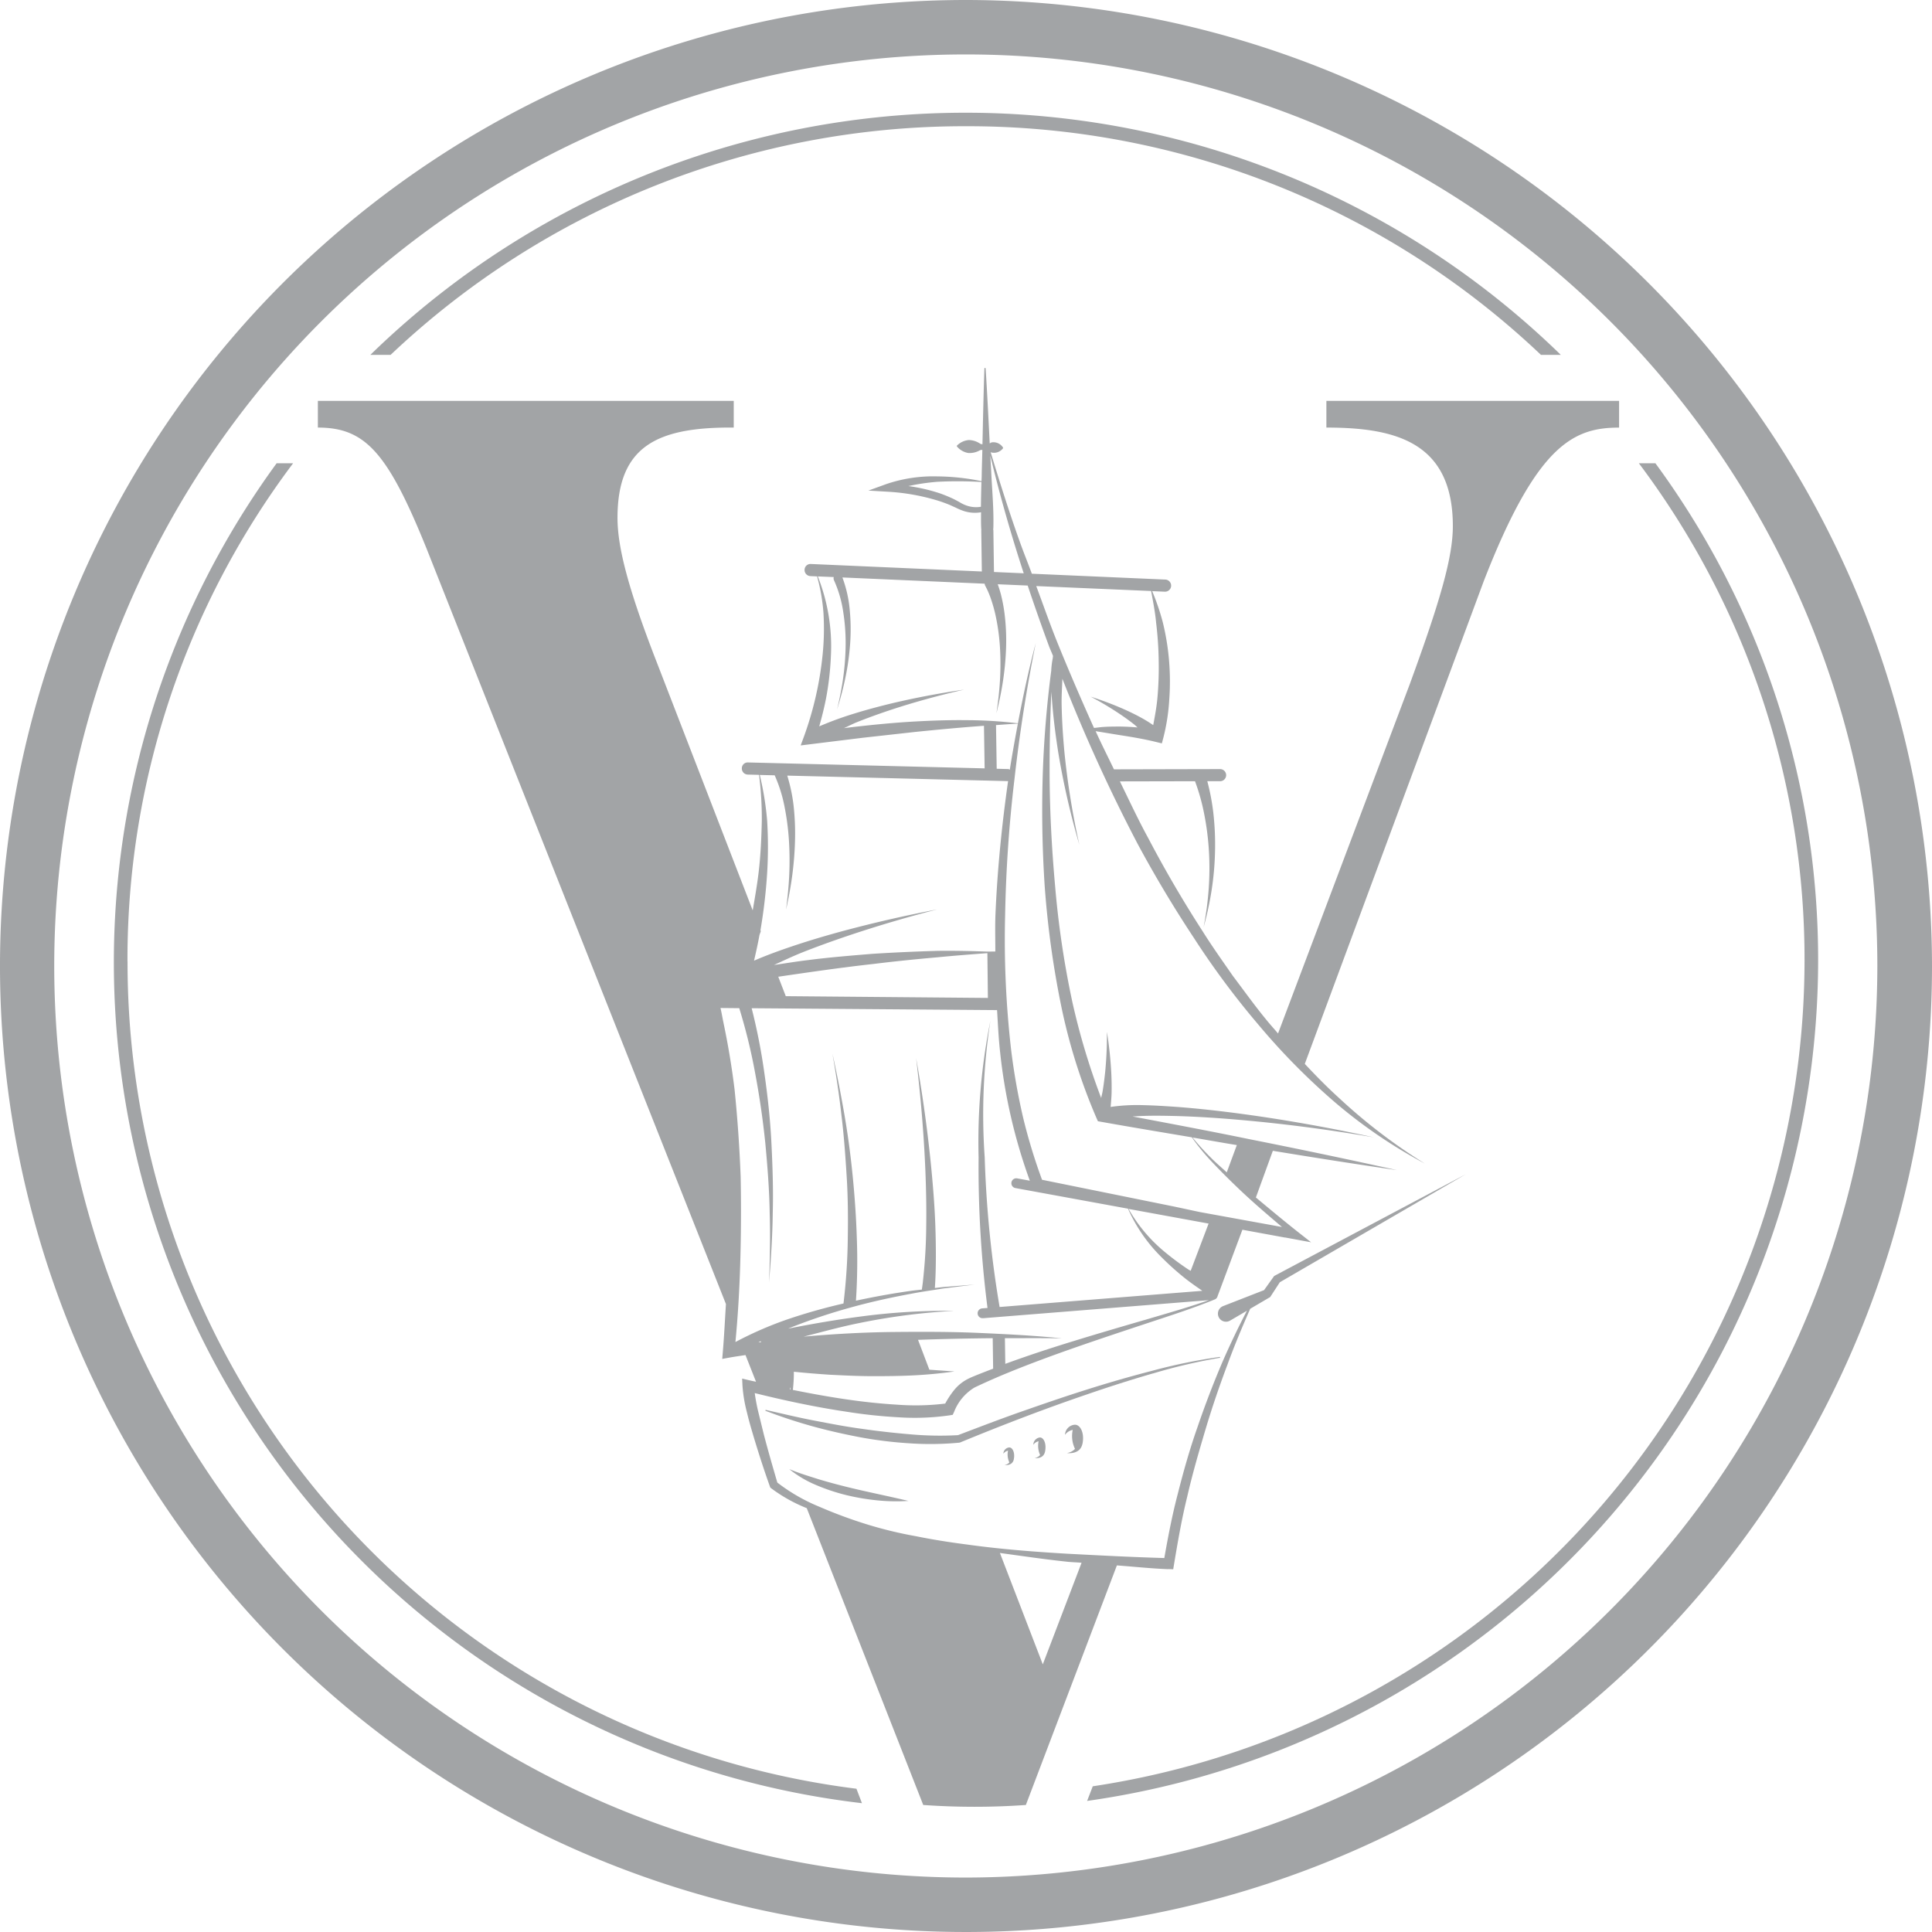 <svg xmlns="http://www.w3.org/2000/svg" xmlns:xlink="http://www.w3.org/1999/xlink" width="110" height="110" viewBox="0 0 110 110">
  <defs>
    <clipPath id="clip-path">
      <rect id="Прямоугольник_130" data-name="Прямоугольник 130" width="110" height="110" fill="#a2a4a6"/>
    </clipPath>
  </defs>
  <g id="Сгруппировать_256" data-name="Сгруппировать 256" clip-path="url(#clip-path)">
    <path id="Контур_129" data-name="Контур 129" d="M63.951,86.426l.269.01.045-.272c.215-1.293.437-2.585.752-3.859.292-1.279.659-2.541,1.033-3.8s.8-2.506,1.265-3.736c.388-1.07.831-2.12,1.289-3.164l1.065-.625.071-.041.029-.044.521-.8L80.88,63.944,70.01,69.716l-.044.024-.035.049-.538.754-2.336.911a.5.5,0,0,0-.066.033.459.459,0,1,0,.468.791l.957-.56c-.5.958-.967,1.937-1.4,2.93q-.777,1.827-1.419,3.71c-.441,1.251-.8,2.53-1.125,3.815-.313,1.194-.545,2.408-.759,3.624-1.837-.051-3.679-.149-5.518-.245-1.926-.113-3.852-.262-5.764-.531-.956-.123-1.909-.274-2.855-.466a23.345,23.345,0,0,1-2.8-.677,26.74,26.74,0,0,1-2.7-1A10.3,10.3,0,0,1,41.68,81.5c-.265-.909-.529-1.821-.768-2.734l-.345-1.406c-.071-.318-.131-.641-.173-.954,1.732.429,3.47.8,5.236,1.062a28.431,28.431,0,0,0,2.9.312,14,14,0,0,0,2.958-.107l.178-.03.078-.166a2.8,2.8,0,0,1,1.165-1.39c.618-.293,1.247-.571,1.884-.832,1.275-.523,2.574-1,3.878-1.455s2.621-.892,3.936-1.328,2.638-.855,3.926-1.376l0-.007a.264.264,0,0,0,.212-.2l0,0,1.414-3.784,2.417.444.03,0,.655.121.81.15-.645-.506c-.845-.664-1.672-1.354-2.5-2.045l.966-2.658c2.352.386,4.706.758,7.068,1.1q-4.173-.923-8.364-1.754c-2.226-.458-4.459-.878-6.691-1.3.217-.013.434-.027.651-.033.619-.02,1.243-.007,1.867.008,1.249.037,2.5.121,3.748.233,2.5.222,4.987.554,7.464.978-2.455-.535-4.93-.983-7.426-1.322-1.247-.17-2.5-.311-3.758-.408-.631-.043-1.262-.085-1.9-.1a10.544,10.544,0,0,0-1.895.1c.024-.275.05-.548.056-.819.007-.39,0-.778-.021-1.163a22.046,22.046,0,0,0-.245-2.293,21.907,21.907,0,0,1-.1,2.285c-.04.376-.087.751-.15,1.123-.021.121-.055.235-.078.357A39.466,39.466,0,0,1,58.48,54.15a52.438,52.438,0,0,1-.985-6.621c-.2-2.226-.316-4.464-.314-6.706,0-1.449.035-2.9.1-4.348.014.217.033.448.061.785.078.9.194,1.793.334,2.679a44.671,44.671,0,0,0,1.2,5.245,44.593,44.593,0,0,1-.852-5.289c-.082-.887-.139-1.775-.157-2.662-.011-.5.026-1,.042-1.5a94.06,94.06,0,0,0,4.284,9.4q1.469,2.73,3.182,5.323a47.041,47.041,0,0,0,3.7,4.98,38.14,38.14,0,0,0,4.36,4.419,28.614,28.614,0,0,0,5.119,3.487,31.472,31.472,0,0,1-4.893-3.739c-.681-.616-1.322-1.272-1.949-1.941L81.892,30.2c3.039-7.83,5.142-8.765,7.714-8.765V19.914H72.941v1.519c3.919,0,7.2.818,7.2,5.61,0,1.753-.7,4.208-2.453,9l-7.5,19.888c-.231-.276-.478-.541-.7-.822-.651-.791-1.244-1.627-1.862-2.442-.583-.842-1.18-1.675-1.723-2.543q-1.67-2.582-3.1-5.307c-.58-1.059-1.087-2.154-1.619-3.239l4.277-.009a11.72,11.72,0,0,1,.521,1.856,15.7,15.7,0,0,1,.272,2.132,16.359,16.359,0,0,1-.016,2.165,18.3,18.3,0,0,1-.288,2.157,18.248,18.248,0,0,0,.461-2.137,16.757,16.757,0,0,0,.19-2.19,16.079,16.079,0,0,0-.1-2.208,12.949,12.949,0,0,0-.34-1.776l.728,0a.345.345,0,1,0,0-.69h0l-6.044.014c-.347-.726-.712-1.44-1.042-2.173.468.075.936.154,1.4.228.7.109,1.389.225,2.048.389l.322.078.084-.314a11.545,11.545,0,0,0,.34-2.211,14.154,14.154,0,0,0-.016-2.212,13.941,13.941,0,0,0-.359-2.176,13.292,13.292,0,0,0-.6-1.755l.712.031h.015a.345.345,0,0,0,.015-.69l-7.594-.333c-.226-.623-.48-1.236-.7-1.862-.6-1.671-1.13-3.365-1.647-5.065a.315.315,0,0,0,.036.023.644.644,0,0,0,.661-.226.049.049,0,0,0,0-.067.643.643,0,0,0-.64-.28.7.7,0,0,0-.108.058c-.072-1.422-.141-2.844-.232-4.267a.034.034,0,0,0-.034-.031.035.035,0,0,0-.036.033c-.05,1.44-.079,2.878-.111,4.317-.044-.016-.09-.008-.134-.038a1.192,1.192,0,0,0-.644-.206,1.086,1.086,0,0,0-.666.308.05.05,0,0,0,0,.07,1.086,1.086,0,0,0,.638.36,1.2,1.2,0,0,0,.659-.153c.048-.027.093-.015.141-.027-.009.479-.029.957-.036,1.437,0,.116-.007.23-.012.346a13.055,13.055,0,0,0-2.546-.272,8.316,8.316,0,0,0-2.88.44l-1.015.368,1.09.065a12.1,12.1,0,0,1,2.88.512q.35.11.686.251l.327.148a3.221,3.221,0,0,0,.366.159,2.029,2.029,0,0,0,1.066.1c0,.3-.007.61.01.913,0,.035.006.069.008.1,0,.006-.006.009-.006.016l.033,2.343L43.594,29.2a.337.337,0,0,0-.363.33.347.347,0,0,0,.332.36l.38.017A10.546,10.546,0,0,1,44.307,32a14.687,14.687,0,0,1-.051,2.387A19.335,19.335,0,0,1,43.2,39.014l-.191.516.548-.067,2.974-.367,2.975-.331c1.311-.135,2.624-.256,3.939-.353l.038,2.425L40.015,40.5a.334.334,0,0,0-.356.336A.345.345,0,0,0,40,41.19l.64.016a19.833,19.833,0,0,1,.156,2.613c-.022.983-.065,1.962-.181,2.937-.087.727-.213,1.446-.337,2.167L34.8,34.756c-1.636-4.207-2.22-6.543-2.22-8.181,0-4.089,2.263-5.178,6.618-5.142v-1.52H15.52v1.52c2.688,0,3.973,1.4,6.193,6.9L38.754,71.337c-.057.9-.1,1.8-.175,2.686l-.036.437.424-.078c.3-.055.6-.093.9-.142l.6,1.521c-.121-.029-.246-.051-.367-.081l-.424-.1.02.415a8.177,8.177,0,0,0,.254,1.51c.112.482.253.952.392,1.422.283.938.582,1.868.913,2.79l.024.067.043.035a8.793,8.793,0,0,0,2.033,1.138l6.632,16.9a41.6,41.6,0,0,0,5.843,0l5.183-13.64c.977.071,1.951.179,2.934.214M52.657,75.54a2.417,2.417,0,0,0-.926.713,5.018,5.018,0,0,0-.493.75,13.868,13.868,0,0,1-2.667.067c-.946-.056-1.895-.153-2.839-.29-1.06-.15-2.116-.343-3.168-.555a8.6,8.6,0,0,0,.057-1.035c.69.071,1.379.127,2.071.172.786.038,1.572.078,2.359.08s1.575-.006,2.363-.044,1.574-.115,2.356-.224l-1.434-.1-.645-1.7q2.125-.075,4.252-.094l.024,1.734c-.437.17-.876.336-1.308.521m9.886-3.279c-1.331.388-2.661.776-3.986,1.185-1.308.4-2.612.829-3.9,1.3l-.022-1.461c1.082,0,2.163-.01,3.245.009-1.578-.16-3.164-.24-4.751-.31s-3.175-.067-4.765-.053c-1.73.016-3.462.111-5.19.266,1.072-.272,2.137-.57,3.223-.785a36.249,36.249,0,0,1,5.345-.683,36.745,36.745,0,0,0-5.4.333c-1.355.178-2.7.411-4.043.678.036-.014.072-.033.11-.048a32.773,32.773,0,0,1,3.4-1.142c1.156-.324,2.331-.581,3.515-.8.591-.115,1.188-.194,1.783-.293l1.795-.225L51.1,70.37l-.451.053,0,0c.079-1.106.065-2.451.028-3.528s-.122-2.143-.223-3.209c-.205-2.131-.5-4.251-.873-6.356.255,2.122.437,4.251.527,6.38.043,1.065.065,2.129.049,3.192a30.212,30.212,0,0,1-.189,3.156l0,.017s-.055.41-.058.437c-.2.024-.407.042-.61.071-1.053.145-2.1.338-3.144.561a34.634,34.634,0,0,0,.051-3.527c-.037-1.185-.118-2.366-.234-3.543s-.271-2.35-.472-3.514-.428-2.323-.681-3.474c.2,1.163.38,2.327.51,3.5.145,1.168.227,2.343.3,3.516s.08,2.348.061,3.521a34.149,34.149,0,0,1-.222,3.49l-.023.192a32.459,32.459,0,0,0-3.217.912,20.6,20.6,0,0,0-2.935,1.282c.14-1.466.227-2.928.271-4.395q.075-2.5.027-5-.093-2.5-.347-4.988c-.16-1.311-.38-2.613-.653-3.9-.056-.295-.1-.532-.148-.736l1.068.01a32.147,32.147,0,0,1,.921,3.786q.362,1.941.564,3.912c.122,1.312.227,2.629.248,3.95.042,1.322.013,2.645-.036,3.967.107-1.318.194-2.641.21-3.967.036-1.325-.01-2.653-.076-3.979s-.211-2.649-.4-3.966a33.832,33.832,0,0,0-.725-3.7L54.19,54.6c.051.8.084,1.605.175,2.4a30.889,30.889,0,0,0,1.691,7.313l-.721-.132a.28.28,0,1,0-.1.551l6.411,1.174a8.962,8.962,0,0,0,1.827,2.682,16.124,16.124,0,0,0,1.31,1.194c.35.285.719.541,1.095.8l-11.543.922a62.459,62.459,0,0,1-.848-8.522,34.834,34.834,0,0,1,.323-7.768,34.958,34.958,0,0,0-.671,7.771,62.863,62.863,0,0,0,.508,8.574l-.294.023a.28.28,0,0,0,.022.56H53.4l12.852-1.028c-1.219.427-2.466.775-3.706,1.144M40.766,73.5c-.055.008-.11.013-.163.02.042-.022.08-.049.124-.07h0c.007.022.029.03.04.05m.966-20.8c1.806-.264,3.613-.528,5.428-.728,1.216-.15,2.435-.273,3.657-.38.939-.092,1.88-.164,2.822-.235l.028,2.55-11.507-.1ZM65.214,69.445c-.041-.026-.084-.046-.125-.072a15.608,15.608,0,0,1-1.382-1.03,8.809,8.809,0,0,1-2.029-2.423l4.557.834ZM66.463,63.1a15.052,15.052,0,0,1-1.144-1.246c.841.142,1.68.295,2.523.431l-.573,1.552c-.268-.244-.545-.483-.807-.736m-3.5-32.362c.113.609.231,1.211.286,1.822a19.7,19.7,0,0,1,.145,2.14,19.406,19.406,0,0,1-.073,2.132c-.048.519-.143,1.033-.239,1.541a8.16,8.16,0,0,0-.814-.492c-.294-.157-.594-.3-.9-.434a18.3,18.3,0,0,0-1.844-.692,18.006,18.006,0,0,1,1.676,1c.267.18.528.368.78.566.075.058.136.123.211.185-.321-.028-.641-.045-.96-.051-.36,0-.721,0-1.079.03-.148.014-.3.036-.442.049-.724-1.612-1.426-3.235-2.088-4.872-.427-1.058-.8-2.136-1.2-3.206Zm-7.254-1.009-1.693-.074L53.98,27.27c0-.006-.006-.01-.007-.016,0-.034,0-.067.006-.1.03-1.01-.061-2.021-.113-3.03-.015-.362-.041-.725-.058-1.086.538,2.255,1.179,4.485,1.9,6.691m-3.369-3.9a2.48,2.48,0,0,1-.31-.164c-.115-.062-.23-.125-.346-.181-.233-.109-.472-.207-.712-.294a9.968,9.968,0,0,0-1.828-.426,12.359,12.359,0,0,1,1.624-.242,22.5,22.5,0,0,1,2.534.01q-.021.7-.029,1.41a1.637,1.637,0,0,1-.932-.114M49.455,38.171c-1.333.077-2.659.214-3.982.374.236-.1.455-.223.693-.319.659-.266,1.331-.505,2.008-.731,1.357-.445,2.741-.822,4.142-1.142-1.421.207-2.835.473-4.238.81-.7.172-1.4.359-2.088.575a19.158,19.158,0,0,0-1.924.707c.15-.526.281-1.051.386-1.585a16.7,16.7,0,0,0,.279-2.442,10.788,10.788,0,0,0-.747-4.511l.91.038a.253.253,0,0,0,.01.178l.01.021a6.736,6.736,0,0,1,.511,1.741,11.521,11.521,0,0,1,.145,1.862,14.69,14.69,0,0,1-.134,1.877c-.083.625-.21,1.244-.354,1.859.185-.6.354-1.215.48-1.839a14.6,14.6,0,0,0,.262-1.888,11.618,11.618,0,0,0-.02-1.921,7.054,7.054,0,0,0-.419-1.868l8.1.355a.331.331,0,0,0,.075.185c-.014,0-.038-.051-.024-.028l.022.041.048.091c.031.063.061.132.091.2.057.137.113.276.159.42a8.2,8.2,0,0,1,.246.882,12.055,12.055,0,0,1,.254,1.837,15.937,15.937,0,0,1,0,1.873c-.035.627-.111,1.252-.2,1.876.149-.612.282-1.23.375-1.857a16.347,16.347,0,0,0,.174-1.9,12.481,12.481,0,0,0-.089-1.921,9.18,9.18,0,0,0-.175-.96c-.036-.16-.084-.318-.133-.477-.026-.077-.05-.153-.082-.23l1.709.074q.574,1.718,1.2,3.417c.073.2.166.391.241.59-.007.049-.01.1-.017.144a4.652,4.652,0,0,0-.082.646v.036c-.241,1.842-.4,3.7-.472,5.556a65.683,65.683,0,0,0,.1,6.758,53.054,53.054,0,0,0,.922,6.713,32.807,32.807,0,0,0,2.035,6.482l.07.157.167.03c1.725.308,3.453.595,5.18.886a12.547,12.547,0,0,0,1.094,1.346c.5.531,1.013,1.045,1.54,1.547.8.768,1.649,1.491,2.5,2.213L65.748,66.1c-.6-.125-1.193-.259-1.791-.379l-7.206-1.461a31.969,31.969,0,0,1-1.072-3.518A36.738,36.738,0,0,1,55,56.932a54.784,54.784,0,0,1-.35-7.752,76.992,76.992,0,0,1,.536-7.768q.434-3.874,1.207-7.708c-.4,1.506-.726,3.032-1.016,4.568a24.881,24.881,0,0,0-2.912-.18c-1.006-.012-2.012.023-3.014.08m4.68.2c.415-.027.828-.064,1.244-.08-.164.871-.321,1.744-.459,2.62-.029-.009-.049-.035-.082-.036l-.664-.017ZM41.1,46.8a24.585,24.585,0,0,0,0-2.989,17.088,17.088,0,0,0-.421-2.6l.85.021a8.165,8.165,0,0,1,.56,1.782,14.584,14.584,0,0,1,.252,1.931,18.379,18.379,0,0,1,.016,1.964c-.029.657-.1,1.312-.177,1.967.139-.646.264-1.295.35-1.954a18.736,18.736,0,0,0,.157-1.986,14.644,14.644,0,0,0-.084-2.006,9.674,9.674,0,0,0-.358-1.681l12.573.314c-.358,2.519-.612,5.054-.719,7.6-.028.7-.007,1.4-.007,2.1l-.45.006v0c-.947-.033-1.895-.055-2.843-.042q-1.844.052-3.688.168c-1.227.1-2.455.2-3.676.357-.651.077-1.3.186-1.944.279.514-.235,1.023-.477,1.547-.69.836-.333,1.686-.64,2.541-.931q2.566-.868,5.2-1.541-2.669.509-5.3,1.211c-.877.237-1.75.491-2.617.775-.844.279-1.672.568-2.508.931.113-.488.222-.976.31-1.466l.076-.213-.021-.053A30.612,30.612,0,0,0,41.1,46.8m1.3,29.269c.013.043.021.087.036.13l-.044-.009ZM56.794,91.85l-2.441-6.341c1.265.173,2.529.359,3.8.495.282.033.567.035.849.063Z" transform="translate(2.578 2.911)" fill="#a2a4a6"/>
    <path id="Контур_130" data-name="Контур 130" d="M59.447,67.46a31.893,31.893,0,0,1,3.785-.887l.026,0-.006-.051-.024,0a31.854,31.854,0,0,0-3.822.784q-1.889.488-3.749,1.079c-1.242.39-2.471.815-3.7,1.245s-2.417.89-3.621,1.345a18.939,18.939,0,0,1-2.725-.049q-1.377-.115-2.748-.312c-.915-.122-1.824-.3-2.733-.474s-1.813-.393-2.723-.6l-.026,0-.014.045.023.008c.872.332,1.758.627,2.659.876s1.814.453,2.734.629a23.424,23.424,0,0,0,2.792.341,17.486,17.486,0,0,0,2.831-.036.2.2,0,0,0,.056-.013c2.4-.99,4.819-1.92,7.275-2.755,1.227-.422,2.462-.818,3.708-1.177" transform="translate(6.207 10.737)" fill="#a2a4a6"/>
    <path id="Контур_131" data-name="Контур 131" d="M52.993,70.937c.132-.633-.129-1.11-.441-1.093A.6.6,0,0,0,52,70.42a.7.7,0,0,1,.44-.281,1.673,1.673,0,0,0,.129,1.08.789.789,0,0,1-.459.237s.747.115.88-.519" transform="translate(8.637 11.274)" fill="#a2a4a6"/>
    <path id="Контур_132" data-name="Контур 132" d="M51.123,71.261c.089-.459-.087-.8-.3-.792a.424.424,0,0,0-.37.417.473.473,0,0,1,.3-.2,1.3,1.3,0,0,0,.086.783.52.52,0,0,1-.309.171s.5.085.592-.374" transform="translate(8.38 11.375)" fill="#a2a4a6"/>
    <path id="Контур_133" data-name="Контур 133" d="M49.584,71.636c.079-.393-.077-.689-.265-.678a.367.367,0,0,0-.328.358.418.418,0,0,1,.264-.174,1.071,1.071,0,0,0,.077.669.464.464,0,0,1-.275.147s.448.071.527-.322" transform="translate(8.137 11.454)" fill="#a2a4a6"/>
    <path id="Контур_134" data-name="Контур 134" d="M40.2,72.594c-.556-.175-1.116-.344-1.664-.574a6.279,6.279,0,0,0,1.538.911,11.211,11.211,0,0,0,1.7.567,12.926,12.926,0,0,0,1.76.3,10.655,10.655,0,0,0,1.785.033c-1.16-.279-2.3-.5-3.435-.78q-.847-.206-1.683-.456" transform="translate(6.401 11.625)" fill="#a2a4a6"/>
    <path id="Контур_135" data-name="Контур 135" d="M55,0a55,55,0,1,0,55,55A55.062,55.062,0,0,0,55,0m0,106.9A51.9,51.9,0,1,1,106.888,55,51.952,51.952,0,0,1,55,106.9" transform="translate(0 0)" fill="#a2a4a6"/>
    <path id="Контур_136" data-name="Контур 136" d="M52,6.295A47.389,47.389,0,0,1,84.733,19.313h1.13a48.546,48.546,0,0,0-67.78,0h1.153A47.51,47.51,0,0,1,52,6.295" transform="translate(3.003 0.892)" fill="#a2a4a6"/>
    <path id="Контур_137" data-name="Контур 137" d="M6.334,51.073a47,47,0,0,1,9.431-28.364h-.938A48.2,48.2,0,0,0,48.152,99l-.314-.823a47.411,47.411,0,0,1-41.5-47.1" transform="translate(0.924 3.666)" fill="#a2a4a6"/>
    <path id="Контур_138" data-name="Контур 138" d="M85.432,22.709h-.94a47,47,0,0,1,9.434,28.364A47.6,47.6,0,0,1,53.4,98.038l-.321.833A48.377,48.377,0,0,0,94.7,51.073a47.744,47.744,0,0,0-9.266-28.364" transform="translate(8.817 3.666)" fill="#a2a4a6"/>
  </g>
</svg>
